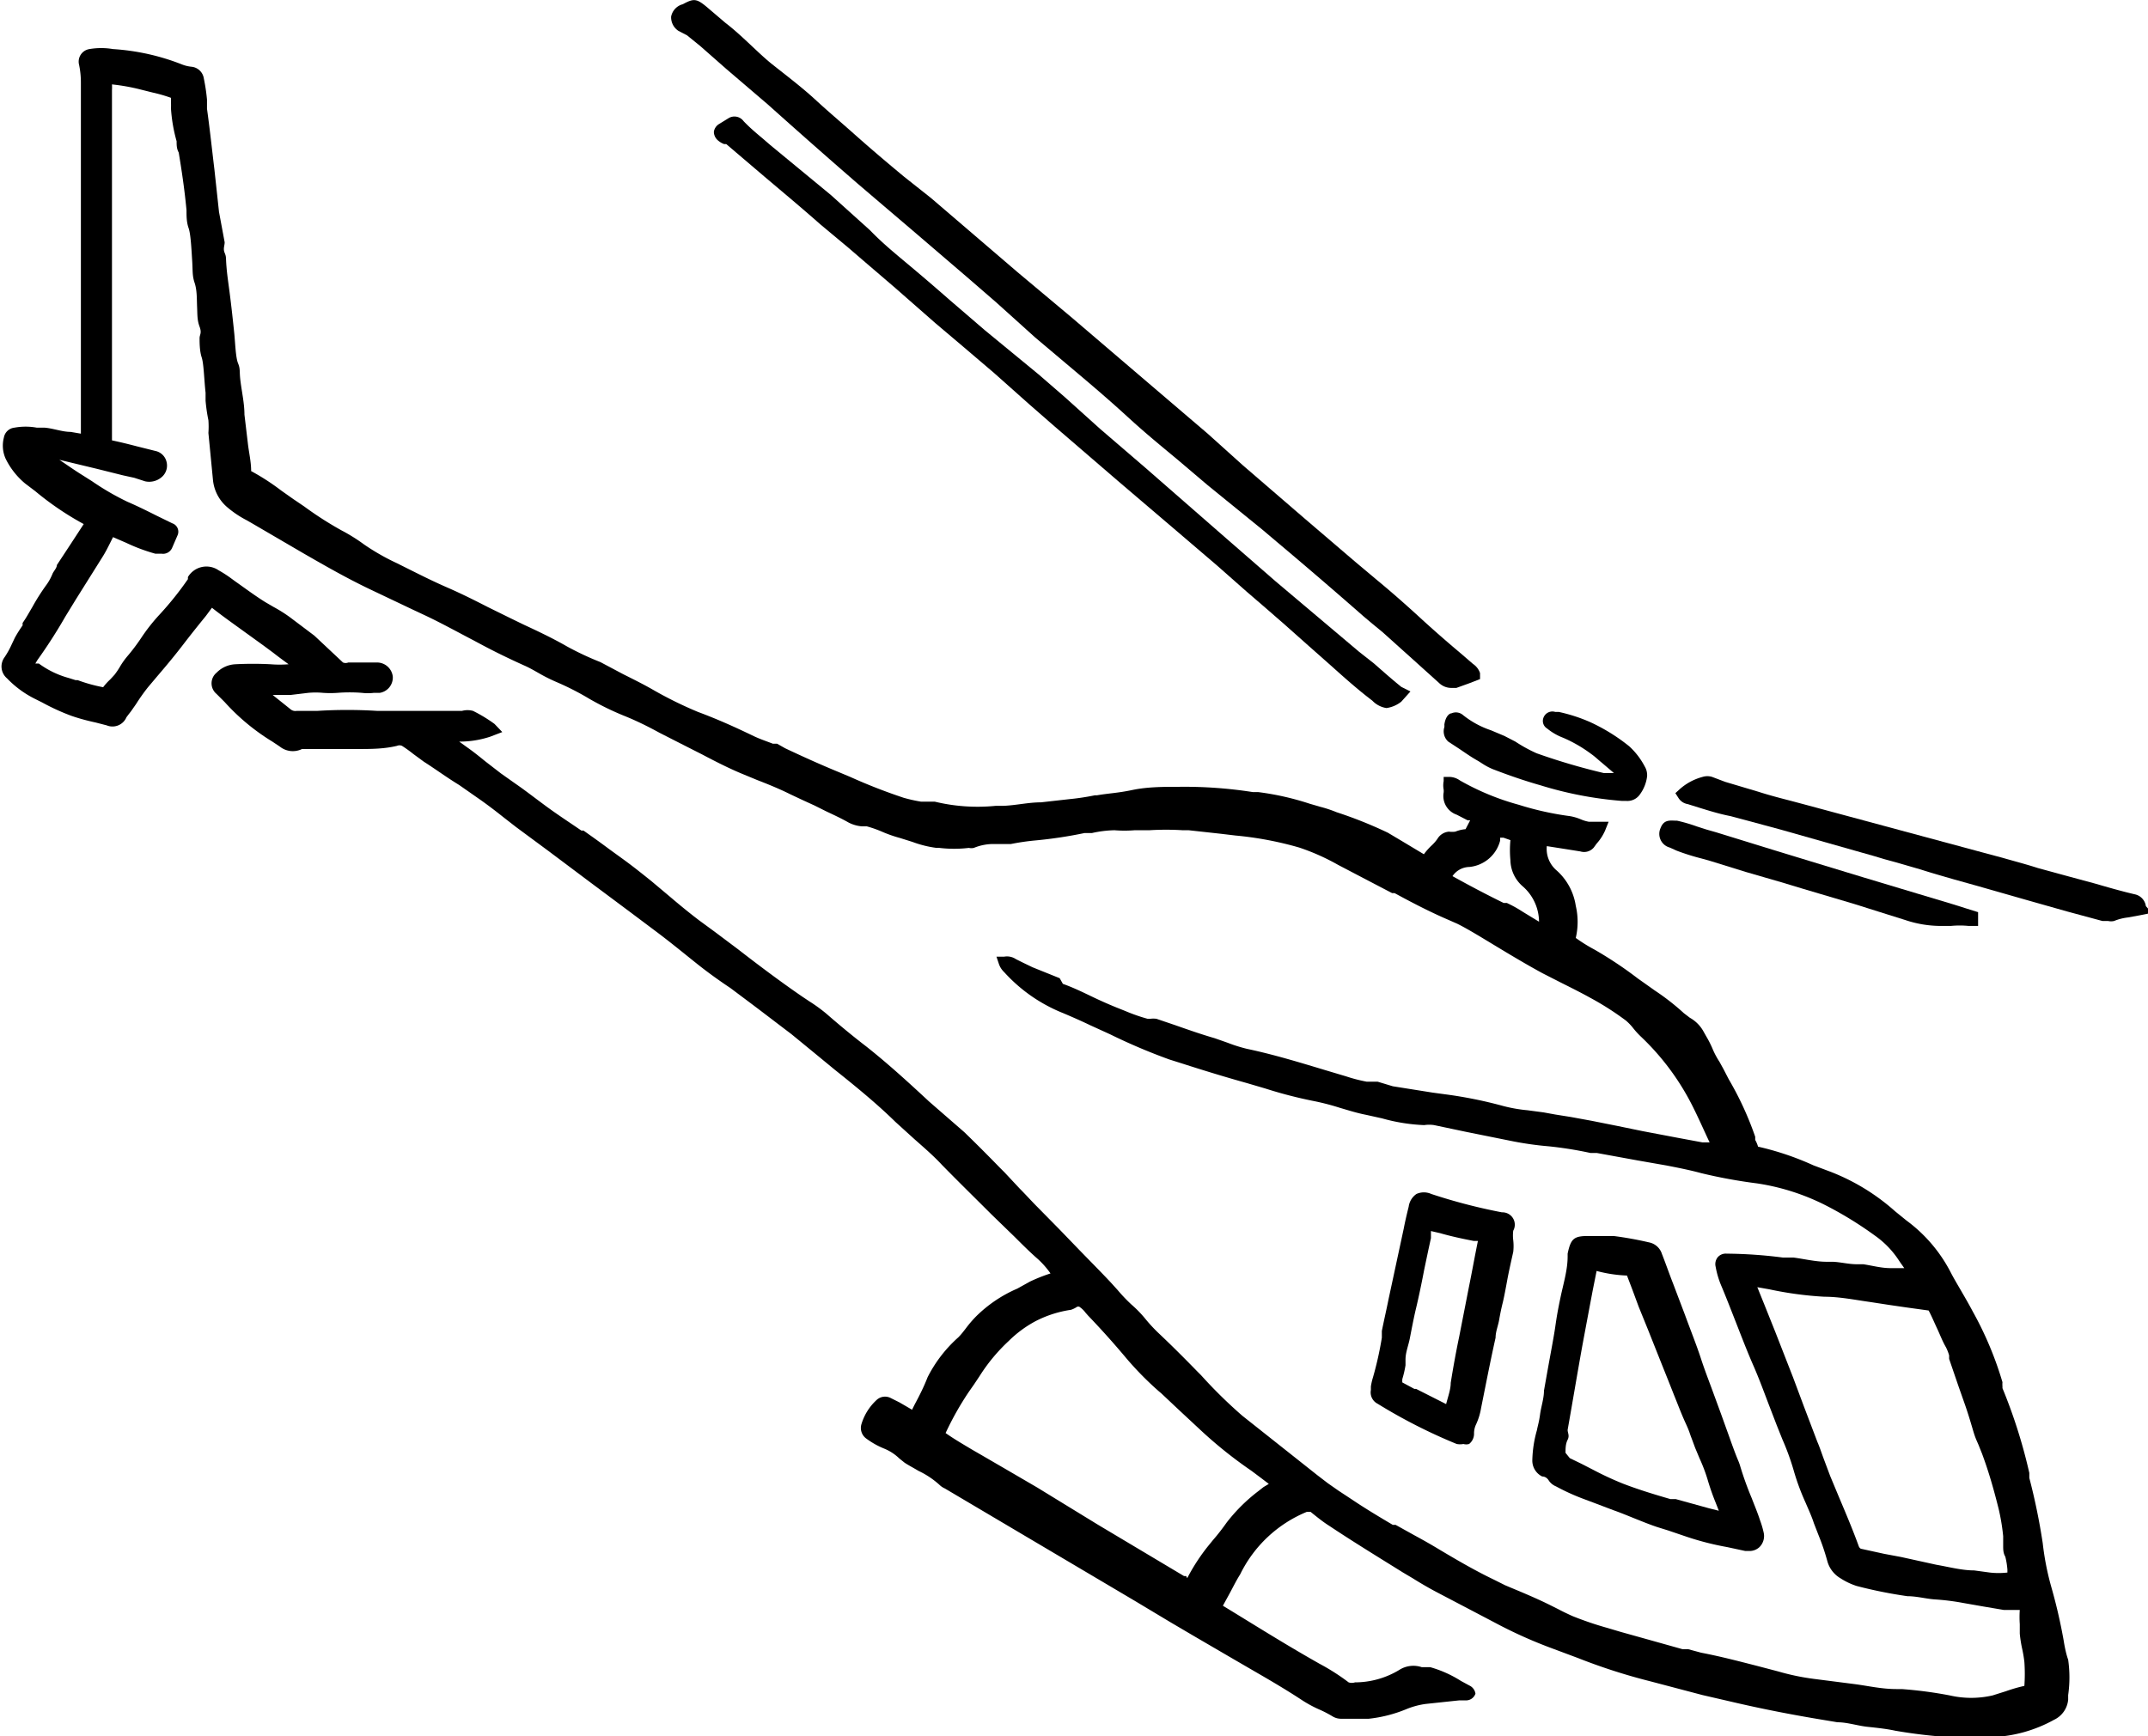 <svg xmlns="http://www.w3.org/2000/svg" width="60.81" height="49.17" viewBox="0 0 60.81 49.17"><title>Asset 10</title><g id="Layer_2" data-name="Layer 2"><g id="Layer_1-2" data-name="Layer 1"><path d="M58.42,46.44a15.18,15.18,0,0,0-.35-1.51,7.71,7.71,0,0,1-.24-1.23,17.86,17.86,0,0,0-.38-1.85l0-.14a15,15,0,0,0-.76-2.4l0-.05a.71.71,0,0,1,0-.12,9.81,9.81,0,0,0-.84-2c-.1-.19-.21-.38-.32-.57s-.2-.34-.29-.51a4.23,4.23,0,0,0-1.27-1.5l-.32-.26a6,6,0,0,0-1.83-1.12L51.34,33a8.06,8.06,0,0,0-1.57-.53.81.81,0,0,0-.08-.19l0-.09a9.08,9.08,0,0,0-.75-1.63l-.15-.29-.11-.2a2.36,2.36,0,0,1-.18-.33,3,3,0,0,0-.2-.4l-.09-.16a1,1,0,0,0-.37-.36l-.17-.13a6.68,6.68,0,0,0-.82-.64l-.31-.22-.17-.12a11.21,11.21,0,0,0-1.23-.82,4.57,4.57,0,0,1-.53-.33,2,2,0,0,0,0-.91,1.67,1.67,0,0,0-.54-1,.8.8,0,0,1-.28-.69l.51.08.44.07a.36.36,0,0,0,.38-.11l.08-.11a1.39,1.39,0,0,0,.24-.37l.1-.25-.27,0-.21,0h-.08a1.05,1.05,0,0,1-.23-.07,1.36,1.36,0,0,0-.31-.09A8.48,8.48,0,0,1,43,22.79a7.15,7.15,0,0,1-1.67-.69A.53.53,0,0,0,41,22h-.13l0,.12a.63.63,0,0,0,0,.24.38.38,0,0,1,0,.08.56.56,0,0,0,.37.63l.31.16.07,0-.13.25a1,1,0,0,0-.29.07.66.66,0,0,1-.18,0,.42.42,0,0,0-.33.21,1.24,1.24,0,0,1-.18.2,1.82,1.82,0,0,0-.2.23l-.65-.39-.37-.22A12,12,0,0,0,37.84,23a3.5,3.5,0,0,0-.45-.15l-.31-.09a7.8,7.8,0,0,0-1.46-.33l-.15,0a12.54,12.54,0,0,0-2.07-.15c-.45,0-.91,0-1.34.09s-.65.09-1,.15H31a7,7,0,0,1-.73.11l-.8.09c-.36,0-.73.09-1.09.1h-.2a5.16,5.16,0,0,1-1.72-.12l-.15,0-.24,0a4.32,4.32,0,0,1-.49-.11A15.72,15.72,0,0,1,24.07,22l-.31-.13c-.51-.21-1-.43-1.53-.68L22,21.06l-.12,0c-.18-.07-.36-.13-.53-.21-.52-.25-1-.47-1.59-.69a11.12,11.12,0,0,1-1.26-.62c-.26-.15-.54-.29-.86-.45L17,18.75a8.37,8.37,0,0,1-.94-.44c-.4-.23-.82-.43-1.23-.62l-.37-.18-.65-.32c-.37-.19-.75-.38-1.14-.55s-.71-.33-1.13-.54l-.3-.15a6.39,6.39,0,0,1-.93-.53,5,5,0,0,0-.64-.4,9.82,9.82,0,0,1-1.06-.68l-.31-.21-.34-.24a6.48,6.48,0,0,0-.85-.55c0-.26-.06-.51-.09-.76l-.1-.84c0-.31-.07-.62-.11-.93s0-.35-.07-.52-.08-.58-.11-.87-.08-.76-.13-1.14-.07-.5-.09-.75,0-.25-.05-.37,0-.2,0-.3L6.2,6,6.07,4.8C6,4.22,5.94,3.65,5.86,3.08c0-.09,0-.17,0-.26a5.32,5.32,0,0,0-.09-.6.39.39,0,0,0-.35-.33,1,1,0,0,1-.28-.07A6.41,6.41,0,0,0,3.2,1.39a2,2,0,0,0-.67,0,.36.36,0,0,0-.29.45,2.46,2.46,0,0,1,.05.5V4.61c0,.44,0,.88,0,1.33s0,1,0,1.46c0,.23,0,.47,0,.7s0,.33,0,.49c0,.69,0,1.38,0,2.07,0,.16,0,.38,0,.62s0,.72,0,1L2,12.23c-.24,0-.49-.1-.74-.12l-.22,0a1.76,1.76,0,0,0-.63,0,.34.34,0,0,0-.3.28.9.9,0,0,0,.05.6,2.13,2.13,0,0,0,.55.7l.29.22a8.37,8.37,0,0,0,1.37.93h0v0Q2,15.41,1.61,16c0,.08-.08.16-.12.24a1.48,1.48,0,0,1-.16.3,6,6,0,0,0-.42.66c-.09.15-.17.3-.27.44l0,.07a3.61,3.61,0,0,0-.22.35l-.09.19a2.38,2.38,0,0,1-.2.36.44.44,0,0,0,.07.6,2.85,2.85,0,0,0,.79.58l.2.1a6.26,6.26,0,0,0,.83.38c.23.08.46.14.69.19l.31.08a.43.43,0,0,0,.56-.23l.06-.08.07-.09.14-.2a5.47,5.47,0,0,1,.34-.48l.27-.32c.24-.28.49-.58.72-.88s.43-.55.65-.82L6,17.21H6c.24.19.49.37.74.55l.72.52.27.2c.14.11.29.22.44.33a3.11,3.11,0,0,1-.51,0,9.66,9.66,0,0,0-1,0,.8.8,0,0,0-.53.24.39.39,0,0,0,0,.6l.13.13.1.1A6.06,6.06,0,0,0,7.71,21l.21.14a.59.59,0,0,0,.63.07h.06l.73,0,.72,0h.07c.36,0,.74,0,1.11-.09a.18.18,0,0,1,.14,0,3.62,3.62,0,0,1,.32.23l.3.22c.33.21.64.44,1,.66l.63.44c.21.15.42.31.62.47l.36.28.92.68,1.16.87,1.14.85.76.57c.32.24.63.49.94.74l.15.12c.31.25.64.49,1,.73l.4.3c.43.32.87.66,1.32,1l.61.5.62.51c.69.55,1.23,1,1.72,1.48l.54.49c.26.23.54.47.78.73.46.47.94.94,1.4,1.4l.66.64c.21.21.43.43.66.63a2.5,2.5,0,0,1,.35.4l0,0a4.76,4.76,0,0,0-.58.23l-.18.1-.18.1a3.77,3.77,0,0,0-1.17.79,3.27,3.27,0,0,0-.29.34c-.07.09-.13.17-.21.25A3.81,3.81,0,0,0,26.26,39c-.1.26-.23.52-.36.76l-.08.16h0l-.17-.1-.19-.11-.24-.12a.35.35,0,0,0-.41.06,1.52,1.52,0,0,0-.42.67.37.37,0,0,0,.14.42,2.3,2.3,0,0,0,.5.28,1.34,1.34,0,0,1,.43.28l.15.12c.12.08.26.15.39.23a2.42,2.42,0,0,1,.6.4.52.52,0,0,0,.15.1l5.39,3.19,1,.6.68.4,1.08.63.62.36c.45.26.91.53,1.35.82a3.45,3.45,0,0,0,.46.25,3.26,3.26,0,0,1,.39.2.46.46,0,0,0,.26.07h.24l.53,0a3.85,3.85,0,0,0,1.06-.27,2.2,2.2,0,0,1,.56-.15l.94-.1.18,0a.28.28,0,0,0,.28-.19l0,0v0a.3.3,0,0,0-.17-.23l-.24-.13a3.28,3.28,0,0,0-.87-.39l-.11,0-.13,0a.74.74,0,0,0-.64.08,2.43,2.43,0,0,1-1.25.35.28.28,0,0,1-.18,0,6.11,6.11,0,0,0-.83-.53l-.21-.12c-.77-.44-1.54-.92-2.29-1.38l-.23-.14.17-.31c.11-.2.2-.39.32-.58A3.64,3.64,0,0,1,37,42.81c.07,0,.08,0,.1,0,.2.16.36.29.52.39.69.46,1.41.9,2.1,1.33l.27.16c.24.15.48.29.73.42l1.43.75.19.1a13,13,0,0,0,1.5.68l.83.31a16.6,16.6,0,0,0,2.05.66L48.2,48l.78.18c.89.21,1.77.38,2.62.52l.42.07c.28,0,.57.1.86.13s.55.06.78.11a14.45,14.45,0,0,0,1.51.18l.55,0h.68a3.92,3.92,0,0,0,1.75-.49.7.7,0,0,0,.4-.57V48a3.52,3.52,0,0,0,0-1C58.49,46.83,58.45,46.63,58.42,46.44Zm-1.59-1.91a2.17,2.17,0,0,1-.5,0l-.44-.06c-.35,0-.72-.1-1.07-.16l-1-.22L53.34,44l-.64-.14s-.05,0-.08-.08c-.17-.47-.37-.94-.56-1.39l-.25-.6c-.06-.16-.12-.32-.18-.48s-.11-.32-.18-.48l-.38-1L50.76,39l-.5-1.28-.32-.8-.19-.47.34.06a10.07,10.07,0,0,0,1.56.21c.43,0,.87.09,1.3.15l.52.08.48.07.65.09,0,0c.09.17.16.34.24.51s.15.36.25.53a1.38,1.38,0,0,1,.09.23l0,.1.26.76.19.54c.08.23.15.46.22.7s.1.29.16.43l.1.25c.19.51.33,1,.47,1.56a5.91,5.91,0,0,1,.13.78l0,.27c0,.1,0,.21.06.31a2.13,2.13,0,0,1,.06.37ZM43.11,25.1a1.34,1.34,0,0,1,.46,1l-.46-.28a3.51,3.51,0,0,0-.45-.25l-.09,0c-.53-.26-1-.51-1.45-.76a.59.59,0,0,1,.48-.26,1,1,0,0,0,.87-.75l0-.08.09,0,.2.07h0a3,3,0,0,0,0,.57A1,1,0,0,0,43.11,25.1Zm-39-11.47a.54.54,0,0,0,.5-.15.43.43,0,0,0,.1-.42.41.41,0,0,0-.31-.29l-.52-.13c-.23-.06-.47-.12-.71-.17,0-1.22,0-2.7,0-4V7.68c0-.24,0-.48,0-.73,0-.42,0-.84,0-1.25,0-.59,0-1.19,0-1.78s0-.91,0-1.37a1.41,1.41,0,0,0,0-.16v0A5.63,5.63,0,0,1,4,2.54l.32.08a4.26,4.26,0,0,1,.52.15l0,0V2.9a1.61,1.61,0,0,1,0,.17A4.44,4.44,0,0,0,5,4c0,.11,0,.21.06.32.08.49.16,1,.22,1.63,0,.17,0,.34.06.51s.08.6.1.91,0,.43.07.64.06.45.07.68,0,.37.07.56,0,.22,0,.33,0,.36.06.54.07.65.11,1l0,.23a4.81,4.81,0,0,0,.08.55,2.47,2.47,0,0,1,0,.36l.13,1.34a1.16,1.16,0,0,0,.4.76,2.87,2.87,0,0,0,.55.37l.14.08,1.49.87c.54.31,1.18.68,1.85,1l1.22.58.32.15c.47.22.94.48,1.4.72l.3.16c.34.18.71.36,1.13.55.14.06.28.14.42.22a4.72,4.72,0,0,0,.52.26,7.71,7.71,0,0,1,.9.46,7.93,7.93,0,0,0,1,.49c.35.14.69.31,1,.48l.51.26.69.35c.36.19.73.38,1.11.54l.46.19c.31.12.63.25.93.4l.34.16.35.16.32.16c.21.1.43.2.64.32a1,1,0,0,0,.38.11l.14,0a3.27,3.27,0,0,1,.45.16,3.71,3.71,0,0,0,.49.17l.35.11a3.07,3.07,0,0,0,.68.17h.08a3.54,3.54,0,0,0,.84,0,.31.31,0,0,0,.14,0,1.46,1.46,0,0,1,.54-.11l.31,0,.2,0a6.63,6.63,0,0,1,.68-.1,12.39,12.39,0,0,0,1.4-.21l.21,0a3.19,3.19,0,0,1,.64-.08,3.55,3.55,0,0,0,.57,0l.42,0a7.66,7.66,0,0,1,.94,0h.17l.91.1.42.05a9.67,9.67,0,0,1,1.8.34,6.25,6.25,0,0,1,1.1.49l.86.45.67.35.07,0c.44.24.9.48,1.37.69l.16.07.25.11c.22.11.42.23.64.36l.43.26c.43.26.88.53,1.34.78l.53.27c.28.14.56.28.83.43a8.14,8.14,0,0,1,1,.64,1.48,1.48,0,0,1,.21.22,2.24,2.24,0,0,0,.21.23,7.1,7.1,0,0,1,1.48,2c.18.36.34.73.47,1l-.2,0-.7-.13-1-.19-.73-.15-.7-.14-.6-.11-.44-.07-.33-.06-.45-.06a4.23,4.23,0,0,1-.69-.12,12.37,12.37,0,0,0-1.63-.33l-.37-.05-1.13-.18L39,30.63l-.31,0a4.4,4.4,0,0,1-.58-.15l-.57-.17c-.73-.22-1.48-.45-2.24-.61a4.23,4.23,0,0,1-.54-.17l-.37-.13c-.38-.11-.75-.24-1.12-.37l-.53-.18a.66.66,0,0,0-.18,0h-.07a4.92,4.92,0,0,1-.63-.22l-.15-.06c-.28-.11-.55-.23-.82-.36s-.52-.25-.8-.35L30,27.7l-.77-.31-.29-.14-.18-.09a.45.45,0,0,0-.33-.07l-.22,0,.07.21a.58.58,0,0,0,.15.23l0,0a4.5,4.5,0,0,0,1.67,1.16c.26.11.51.22.76.34l.57.26A16.59,16.59,0,0,0,33.1,30l.38.12c.59.19,1.21.38,1.82.55l.51.15a12.49,12.49,0,0,0,1.34.35,6.85,6.85,0,0,1,.78.2c.24.07.49.15.75.2l.45.1a5.11,5.11,0,0,0,1.19.19h0a.92.92,0,0,1,.28,0l.9.19,1.34.27a9.24,9.24,0,0,0,1,.14,10.68,10.68,0,0,1,1.19.19l.18,0,1.15.21.8.14c.31.06.67.13,1,.22a14.38,14.38,0,0,0,1.58.29,6.37,6.37,0,0,1,2,.65,10.48,10.48,0,0,1,1.34.83,2.58,2.58,0,0,1,.65.66l.06.09.12.17-.2,0-.19,0c-.26,0-.51-.07-.77-.11l-.19,0c-.22,0-.45-.06-.67-.07l-.18,0c-.31,0-.63-.08-.94-.12l-.3,0a13.09,13.09,0,0,0-1.59-.11.3.3,0,0,0-.25.1.31.31,0,0,0-.06.27,2.5,2.5,0,0,0,.16.54c.14.33.27.67.4,1s.32.83.5,1.24.32.8.47,1.19l.2.52.16.4a7.06,7.06,0,0,1,.32.88,6.52,6.52,0,0,0,.34.92c.08.19.17.38.23.57l.14.36a6.35,6.35,0,0,1,.24.71.81.81,0,0,0,.37.49,1.93,1.93,0,0,0,.46.22A12.91,12.91,0,0,0,54,45.2c.26,0,.51.07.76.09a6.64,6.64,0,0,1,.81.1l.57.1.59.1.28,0,.17,0h0a2.91,2.91,0,0,0,0,.4c0,.09,0,.18,0,.27a3.6,3.6,0,0,0,.07.44,3.57,3.57,0,0,1,.06.36,4.84,4.84,0,0,1,0,.68,4.33,4.33,0,0,0-.52.15l-.38.12a2.7,2.7,0,0,1-1.21,0,11.75,11.75,0,0,0-1.36-.18h-.15c-.42,0-.8-.09-1.18-.14l-1.17-.15a6.66,6.66,0,0,1-1-.21l-.61-.16c-.51-.13-1-.26-1.57-.37l-.37-.1-.16,0-.82-.23-.93-.26-.37-.11a9.47,9.47,0,0,1-1-.34c-.13-.06-.26-.12-.39-.19l-.22-.11c-.36-.18-.74-.34-1.1-.49l-.19-.08-.22-.11-.12-.06c-.5-.24-1-.53-1.52-.84-.23-.14-.46-.27-.7-.4l-.54-.3-.08,0c-.39-.23-.79-.47-1.16-.72l-.38-.25L37.59,42l-.3-.23-2.12-1.68A13.48,13.48,0,0,1,34,38.94l-.11-.11c-.35-.36-.71-.72-1.07-1.06a4.42,4.42,0,0,1-.4-.43,3.26,3.26,0,0,0-.39-.4,4.59,4.59,0,0,1-.39-.41l-.19-.21c-.29-.31-.6-.62-.9-.93L30,34.82l-.63-.64c-.17-.17-.33-.35-.5-.52l-.43-.46-.14-.14c-.33-.34-.68-.69-1-1l-1-.87c-.57-.53-1.16-1.07-1.78-1.56-.34-.26-.73-.58-1.12-.92a4.44,4.44,0,0,0-.48-.35l-.21-.14c-.64-.44-1.25-.9-1.83-1.35l-.64-.48-.45-.33c-.29-.22-.58-.46-.85-.69l-.5-.42c-.25-.2-.51-.41-.8-.62l-.4-.29c-.24-.18-.48-.35-.72-.52l-.06,0c-.32-.22-.66-.44-1-.69s-.58-.44-.87-.64l-.41-.29-.44-.34c-.16-.13-.32-.26-.49-.38L13,21a2.75,2.75,0,0,0,.88-.14l.34-.13L14,20.5a4.12,4.12,0,0,0-.61-.37.6.6,0,0,0-.31,0h-.33l-.67,0c-.42,0-.92,0-1.41,0a13.61,13.61,0,0,0-1.68,0l-.27,0-.32,0a.21.21,0,0,1-.18-.05l-.5-.4,0,0h.07l.43,0,.5-.06a2.26,2.26,0,0,1,.43,0,3,3,0,0,0,.4,0,4.36,4.36,0,0,1,.7,0,1.36,1.36,0,0,0,.33,0l.17,0a.44.44,0,0,0,.37-.46.45.45,0,0,0-.44-.4H9.86a.2.2,0,0,1-.15,0L8.9,18l-.69-.52a4,4,0,0,0-.46-.29l-.24-.14c-.29-.18-.57-.39-.84-.58l-.11-.08a3.23,3.23,0,0,0-.37-.24.61.61,0,0,0-.87.19l0,.06a9.06,9.06,0,0,1-.8,1,5.2,5.2,0,0,0-.52.66,5.58,5.58,0,0,1-.4.53,2.12,2.12,0,0,0-.21.3,2.16,2.16,0,0,1-.15.22l-.12.13a1.68,1.68,0,0,0-.2.22,4.36,4.36,0,0,1-.72-.2l-.06,0-.19-.06a2.57,2.57,0,0,1-.85-.41H1l.06-.1a14.58,14.58,0,0,0,.79-1.23l.3-.49.74-1.18c.09-.14.16-.28.23-.42l.08-.16.37.16a5.06,5.06,0,0,0,.83.31l.18,0a.28.28,0,0,0,.29-.16l.16-.37a.25.25,0,0,0-.15-.33l-.43-.21c-.28-.14-.56-.28-.84-.4a7.38,7.38,0,0,1-1-.58l-.3-.19c-.21-.13-.42-.28-.63-.42l1.08.26.72.18.32.07Zm29.47,31-.06,0-2.43-1.45-.8-.49-.93-.57-.84-.49-.74-.43-.26-.15c-.25-.15-.51-.3-.75-.47l0,0,0,0a8.56,8.56,0,0,1,.66-1.17l.14-.2.16-.24a5,5,0,0,1,.83-1,3.25,3.25,0,0,1,.76-.56,3.19,3.19,0,0,1,1-.32A.72.72,0,0,0,30.5,37s.07,0,.05,0a.7.7,0,0,1,.18.17l.07.08c.46.48.8.87,1.11,1.24a9,9,0,0,0,.9.91l.06.05.51.48.58.54a12.31,12.31,0,0,0,1.47,1.18l.28.21.21.16-.15.09-.14.11a4.83,4.83,0,0,0-.9.89c-.12.17-.25.34-.39.5l-.13.16a5.51,5.51,0,0,0-.6.92Zm7.88-21.14v.2h0l0-.18Z"/><path d="M19.45,1l.37.3.75.66,1.17,1Q23,4.09,24.28,5.2l.75.64.81.69,1.54,1.32.82.71,1.11,1,.7.59.45.38c.5.42,1,.85,1.48,1.29s.92.8,1.39,1.19l.86.73L35.74,15l.39.33q1.25,1.05,2.48,2.13l.25.21.28.23.89.8.71.64a.5.5,0,0,0,.34.14l.15,0,.36-.13.31-.12,0-.17a.51.51,0,0,0-.2-.26l-.36-.31c-.38-.32-.77-.66-1.14-1s-.8-.72-1.2-1.05l-.62-.52-1.45-1.24-.29-.25-1.45-1.25-1-.9-2.19-1.87L30.35,9,28.81,7.71l-1.05-.9-1.4-1.2L25.59,5c-.47-.39-.93-.78-1.38-1.18s-.75-.65-1.13-1-.83-.69-1.22-1S21,1,20.54.65L20,.19c-.28-.23-.36-.24-.67-.07A.45.45,0,0,0,19,.47a.46.46,0,0,0,.2.4Z"/><path d="M38.48,18.46l-2.37-2-1.39-1.21-2.29-2-1.28-1.1-1-.9-.75-.65L27.88,9.35l-1-.86c-.41-.36-.83-.72-1.25-1.07s-.7-.59-1-.9l-1.11-1L21.81,4.11l-.22-.19c-.18-.15-.37-.31-.54-.49a.32.32,0,0,0-.43-.08l-.26.16a.31.31,0,0,0-.15.22.32.32,0,0,0,.12.25.57.57,0,0,0,.17.1l.06,0L21.64,5c.52.44,1.06.89,1.58,1.35L24,7l.43.37.91.78,1.14,1,.78.66.88.75,1,.89.71.62,1.8,1.55.68.58.95.81,1.17,1,.85.75.43.37.61.53.72.64.61.54c.38.34.77.69,1.18,1l0,0a.7.7,0,0,0,.4.21.87.87,0,0,0,.42-.18l.26-.29-.26-.13c-.26-.21-.52-.44-.77-.66Z"/><path d="M60.75,25.66a.4.4,0,0,0-.29-.33c-.39-.09-.77-.2-1.15-.31l-.74-.2-.88-.24c-.34-.11-.69-.2-1-.29l-.56-.15L51.16,22.8l-.45-.12c-.31-.08-.62-.16-.93-.26l-.94-.28L48.47,22a.45.45,0,0,0-.27,0,1.58,1.58,0,0,0-.65.35l-.12.11.09.14a.38.38,0,0,0,.26.17l.32.1c.29.09.58.18.89.24l.45.12,1,.27,2.08.59.53.15.3.09.33.09.69.2c.31.1.63.19.94.28l.68.19,1.4.4,1.13.32,1,.27.16,0a.39.39,0,0,0,.17,0,1.46,1.46,0,0,1,.39-.1l.33-.06.35-.07Z"/><path d="M41.09,20.2c-.06,0-.17.09-.2.32a.37.37,0,0,1,0,.07A.39.39,0,0,0,41,21l.29.19c.18.12.36.25.56.36l.11.07a1.78,1.78,0,0,0,.3.16c.44.17.9.33,1.36.46a10.55,10.55,0,0,0,2.3.44h.12a.43.43,0,0,0,.39-.19,1.09,1.09,0,0,0,.2-.51.48.48,0,0,0-.07-.28,2.06,2.06,0,0,0-.44-.57A5.26,5.26,0,0,0,45,20.44a4.67,4.67,0,0,0-.87-.28l-.1,0a.27.27,0,0,0-.34.18.25.25,0,0,0,.11.29,1.62,1.62,0,0,0,.45.26,3.91,3.91,0,0,1,.81.47c.1.07.19.16.29.24l.34.29h0l-.29,0a18,18,0,0,1-1.9-.56A4.22,4.22,0,0,1,42.9,21l-.31-.16-.38-.16a2.58,2.58,0,0,1-.79-.43A.31.31,0,0,0,41.09,20.2Zm0,.32Z"/><path d="M47.27,24l.2.09a6.44,6.44,0,0,0,.7.22l.25.07,1,.31,1,.29.63.19,1.45.43.92.29.51.16a3.18,3.18,0,0,0,1,.17l.3,0a2.58,2.58,0,0,1,.5,0H56l0-.39-.32-.1-.38-.12-1-.3-1.53-.46-1.25-.38-1.31-.4-1.62-.5-.28-.08-.28-.09a4.56,4.56,0,0,0-.55-.16c-.19,0-.37-.05-.47.21A.4.4,0,0,0,47.27,24Z"/><path d="M43.66,41.81c.1,0,.16.07.19.12a.45.45,0,0,0,.2.16,6.12,6.12,0,0,0,.74.34l.32.12.58.22c.2.07.39.15.59.23s.42.17.63.24l.32.1.53.18a8.07,8.07,0,0,0,1.14.29l.51.11h.11a.41.41,0,0,0,.29-.11.44.44,0,0,0,.12-.41,2.56,2.56,0,0,0-.1-.34c-.07-.22-.16-.43-.24-.64a9,9,0,0,1-.33-.92,1.36,1.36,0,0,0-.06-.16c-.12-.29-.22-.59-.33-.89l-.14-.39-.22-.6c-.12-.33-.25-.66-.36-1s-.3-.82-.45-1.23l-.33-.87c-.11-.28-.21-.57-.32-.85a.48.48,0,0,0-.37-.33,9.89,9.89,0,0,0-1-.18L45.17,35l-.2,0h0c-.41,0-.5.07-.59.5v.08c0,.38-.12.77-.2,1.15s-.11.56-.15.84-.14.8-.21,1.19l-.11.62c0,.22-.08.45-.11.67s-.06.3-.09.45a3.36,3.36,0,0,0-.13.86A.5.5,0,0,0,43.66,41.81Zm.66-.67c0-.12,0-.25.06-.37s0-.19,0-.28c.14-.79.27-1.57.41-2.35.1-.54.2-1.07.3-1.6l.11-.55v0a3.86,3.86,0,0,0,.86.13h0l0,0,.16.42.17.46.26.64.35.88.24.6.15.38c.11.27.21.54.33.8s.11.28.17.43l.1.27.13.31a4.64,4.64,0,0,1,.22.58,6.78,6.78,0,0,0,.23.66l.09.23-.28-.07-.94-.26-.15,0c-.45-.13-.91-.27-1.35-.44a8.9,8.9,0,0,1-.82-.38l-.35-.18-.33-.16Z"/><path d="M39,39.75a15.26,15.26,0,0,0,2.24,1.14.52.52,0,0,0,.19,0,.29.29,0,0,0,.16,0,.37.37,0,0,0,.14-.31.59.59,0,0,1,.06-.25,1.81,1.81,0,0,0,.14-.46l.1-.5c.1-.5.2-1,.31-1.49,0-.17.07-.33.1-.5s.06-.32.1-.48.09-.43.13-.65.11-.53.17-.8a1.47,1.47,0,0,0,0-.33,1.08,1.08,0,0,1,0-.27.35.35,0,0,0-.32-.52,15.85,15.85,0,0,1-2-.52.51.51,0,0,0-.42,0,.52.52,0,0,0-.22.36c-.05.2-.1.41-.14.62l-.43,2c-.06.3-.13.6-.19.9l0,.19A9.7,9.7,0,0,1,38.87,39a1.79,1.79,0,0,0-.06.26l0,.1A.36.36,0,0,0,39,39.75Zm.7-.6a.72.72,0,0,1,0-.1,2.88,2.88,0,0,0,.09-.39l0-.16c0-.2.08-.39.12-.59s.11-.58.18-.87.16-.72.23-1.09l.12-.57.07-.32,0-.2h0l.26.06c.31.09.64.16.95.22l.12,0h0v0c-.09.44-.17.89-.26,1.33l-.27,1.38c-.09.43-.17.87-.24,1.31,0,.18-.07.37-.13.6v0h0l-.85-.43-.05,0-.39-.21Zm-.74.24Z"/></g></g></svg>